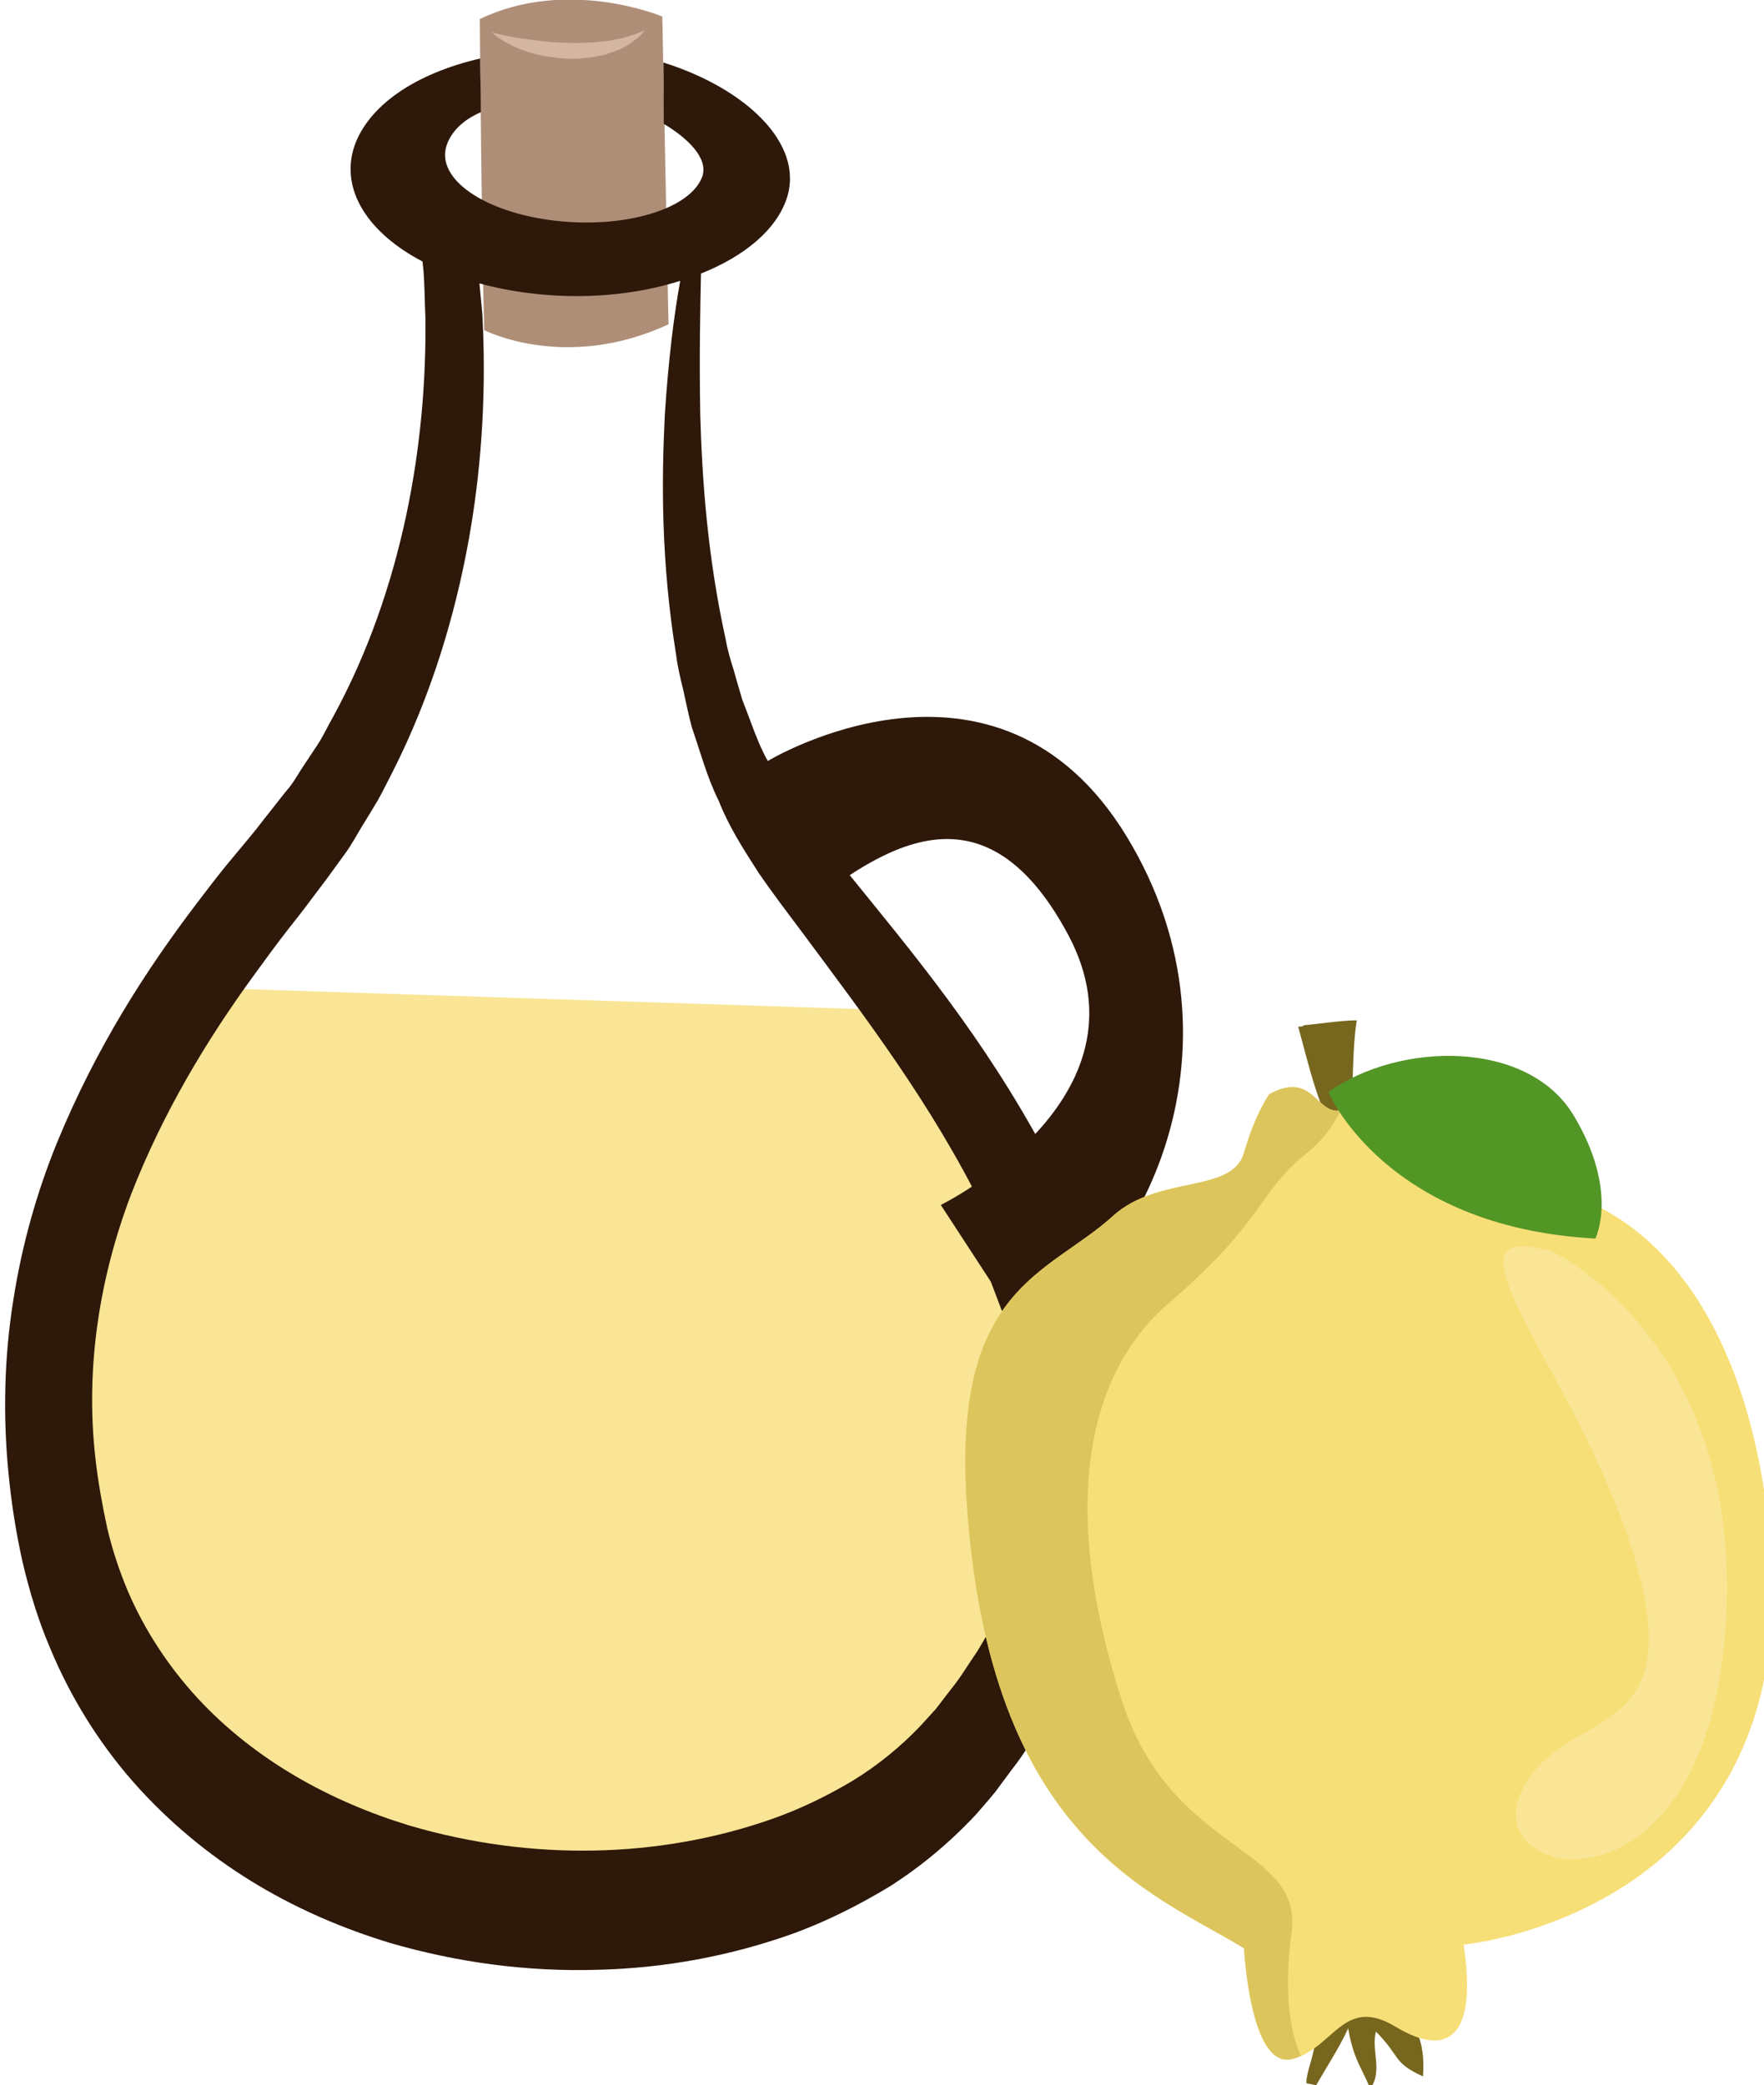 <?xml version="1.0" encoding="UTF-8" standalone="no"?>
<!-- Created with Inkscape (http://www.inkscape.org/) -->

<svg
   xmlns:dc="http://purl.org/dc/elements/1.1/"
   xmlns:cc="http://creativecommons.org/ns#"
   xmlns:rdf="http://www.w3.org/1999/02/22-rdf-syntax-ns#"
   xmlns:svg="http://www.w3.org/2000/svg"
   xmlns="http://www.w3.org/2000/svg"
   xmlns:sodipodi="http://sodipodi.sourceforge.net/DTD/sodipodi-0.dtd"
   xmlns:inkscape="http://www.inkscape.org/namespaces/inkscape"
   width="1284.154mm"
   height="1517.499mm"
   viewBox="0 0 1284.154 1517.5"
   version="1.1"
   id="svg8"
   inkscape:version="0.92.4 (5da689c313, 2019-01-14)"
   sodipodi:docname="Ocet z kdoule.svg">
  <defs
     id="defs2">
    <clipPath
       clipPathUnits="userSpaceOnUse"
       id="clipPath1182">
      <path
         inkscape:connector-curvature="0"
         d="M 0,2526 H 1181 V 0 H 0 Z"
         id="path1180" />
    </clipPath>
    <clipPath
       clipPathUnits="userSpaceOnUse"
       id="clipPath5974">
      <path
         inkscape:connector-curvature="0"
         d="m 890.598,2298.23 h 59.431 v -64.36 h -59.431 z"
         id="path5972" />
    </clipPath>
    <style
       type="text/css"
       id="style2"><![CDATA[
    .fil5 {fill:#45AF51;fill-rule:nonzero}
    .fil4 {fill:#662E12;fill-rule:nonzero}
    .fil2 {fill:#93360C;fill-rule:nonzero}
    .fil9 {fill:#AAA494;fill-rule:nonzero}
    .fil3 {fill:#BF5D36;fill-rule:nonzero}
    .fil11 {fill:#BFB7A5;fill-rule:nonzero}
    .fil1 {fill:#CC5E21;fill-rule:nonzero}
    .fil8 {fill:#D8D8D8;fill-rule:nonzero}
    .fil10 {fill:#E5E1DA;fill-rule:nonzero}
    .fil7 {fill:#E6E6E6;fill-rule:nonzero}
    .fil0 {fill:#EAB234;fill-rule:nonzero}
    .fil6 {fill:#F4F2F2;fill-rule:nonzero}
    .fil12 {fill:white;fill-rule:nonzero}
   ]]></style>
    <style
       type="text/css"
       id="style2-6"><![CDATA[
    .fil3 {fill:#628C2C;fill-rule:nonzero}
    .fil0 {fill:#7CD6E0;fill-rule:nonzero}
    .fil2 {fill:#BC0F41;fill-rule:nonzero}
    .fil1 {fill:#E04661;fill-rule:nonzero}
   ]]></style>
    <style
       type="text/css"
       id="style2-7"><![CDATA[
    .str0 {stroke:white;stroke-width:70.56}
    .fil1 {fill:#5D6608;fill-rule:nonzero}
    .fil4 {fill:#7A1111;fill-rule:nonzero}
    .fil2 {fill:#A51C1C;fill-rule:nonzero}
    .fil5 {fill:#AF5941;fill-rule:nonzero}
    .fil6 {fill:#BA1313;fill-rule:nonzero}
    .fil3 {fill:#BC664B;fill-rule:nonzero}
    .fil7 {fill:#BF3D3D;fill-rule:nonzero}
    .fil0 {fill:white;fill-rule:nonzero}
   ]]></style>
    <style
       type="text/css"
       id="style2-0"><![CDATA[
    .fil0 {fill:#5D6608;fill-rule:nonzero}
    .fil1 {fill:#750404;fill-rule:nonzero}
    .fil2 {fill:#8C2626;fill-rule:nonzero}
   ]]></style>
    <style
       type="text/css"
       id="style2-9"><![CDATA[
    .fil5 {fill:#45AF51;fill-rule:nonzero}
    .fil4 {fill:#662E12;fill-rule:nonzero}
    .fil2 {fill:#93360C;fill-rule:nonzero}
    .fil9 {fill:#AAA494;fill-rule:nonzero}
    .fil3 {fill:#BF5D36;fill-rule:nonzero}
    .fil11 {fill:#BFB7A5;fill-rule:nonzero}
    .fil1 {fill:#CC5E21;fill-rule:nonzero}
    .fil8 {fill:#D8D8D8;fill-rule:nonzero}
    .fil10 {fill:#E5E1DA;fill-rule:nonzero}
    .fil7 {fill:#E6E6E6;fill-rule:nonzero}
    .fil0 {fill:#EAB234;fill-rule:nonzero}
    .fil6 {fill:#F4F2F2;fill-rule:nonzero}
    .fil12 {fill:white;fill-rule:nonzero}
   ]]></style>
    <style
       type="text/css"
       id="style2-6-7"><![CDATA[
    .fil3 {fill:#628C2C;fill-rule:nonzero}
    .fil0 {fill:#7CD6E0;fill-rule:nonzero}
    .fil2 {fill:#BC0F41;fill-rule:nonzero}
    .fil1 {fill:#E04661;fill-rule:nonzero}
   ]]></style>
    <style
       type="text/css"
       id="style2-7-7"><![CDATA[
    .str0 {stroke:white;stroke-width:70.56}
    .fil1 {fill:#5D6608;fill-rule:nonzero}
    .fil4 {fill:#7A1111;fill-rule:nonzero}
    .fil2 {fill:#A51C1C;fill-rule:nonzero}
    .fil5 {fill:#AF5941;fill-rule:nonzero}
    .fil6 {fill:#BA1313;fill-rule:nonzero}
    .fil3 {fill:#BC664B;fill-rule:nonzero}
    .fil7 {fill:#BF3D3D;fill-rule:nonzero}
    .fil0 {fill:white;fill-rule:nonzero}
   ]]></style>
    <style
       type="text/css"
       id="style2-4">
   <![CDATA[
    .fil6 {fill:#649319;fill-rule:nonzero}
    .fil3 {fill:#91561C;fill-rule:nonzero}
    .fil0 {fill:#99BAB0;fill-rule:nonzero}
    .fil2 {fill:#CCE2DB;fill-rule:nonzero}
    .fil1 {fill:#DCF4E8;fill-rule:nonzero}
    .fil9 {fill:#DD271A;fill-rule:nonzero}
    .fil4 {fill:#ECAC28;fill-rule:nonzero}
    .fil5 {fill:#F2CC88;fill-rule:nonzero}
    .fil10 {fill:#F86849;fill-rule:nonzero}
    .fil11 {fill:#FCBEBE;fill-rule:nonzero}
    .fil7 {fill:#FD6B6A;fill-rule:nonzero}
    .fil8 {fill:#FFCE55;fill-rule:nonzero}
   ]]>
  </style>
    <style
       type="text/css"
       id="style2-66">
   <![CDATA[
    .fil6 {fill:#649319;fill-rule:nonzero}
    .fil3 {fill:#91561C;fill-rule:nonzero}
    .fil0 {fill:#99BAB0;fill-rule:nonzero}
    .fil2 {fill:#CCE2DB;fill-rule:nonzero}
    .fil1 {fill:#DCF4E8;fill-rule:nonzero}
    .fil9 {fill:#DD271A;fill-rule:nonzero}
    .fil4 {fill:#ECAC28;fill-rule:nonzero}
    .fil5 {fill:#F2CC88;fill-rule:nonzero}
    .fil10 {fill:#F86849;fill-rule:nonzero}
    .fil11 {fill:#FCBEBE;fill-rule:nonzero}
    .fil7 {fill:#FD6B6A;fill-rule:nonzero}
    .fil8 {fill:#FFCE55;fill-rule:nonzero}
   ]]>
  </style>
    <style
       type="text/css"
       id="style2-90">
   <![CDATA[
    .fil5 {fill:#4A4A2F;fill-rule:nonzero}
    .fil6 {fill:#686532;fill-rule:nonzero}
    .fil7 {fill:#878664;fill-rule:nonzero}
    .fil0 {fill:#99BAB0;fill-rule:nonzero}
    .fil4 {fill:#C95700;fill-rule:nonzero}
    .fil2 {fill:#CCE2DB;fill-rule:nonzero}
    .fil1 {fill:#DCF4E8;fill-rule:nonzero}
    .fil3 {fill:#EC7703;fill-rule:nonzero}
   ]]>
  </style>
    <clipPath
       clipPathUnits="userSpaceOnUse"
       id="clipPath1182-2">
      <path
         inkscape:connector-curvature="0"
         d="M 0,2526 H 1181 V 0 H 0 Z"
         id="path1180-2" />
    </clipPath>
    <clipPath
       clipPathUnits="userSpaceOnUse"
       id="clipPath5974-6">
      <path
         inkscape:connector-curvature="0"
         d="m 890.598,2298.23 h 59.431 v -64.36 h -59.431 z"
         id="path5972-0" />
    </clipPath>
    <style
       type="text/css"
       id="style2-5">
   <![CDATA[
    .fil1 {fill:#628C2C;fill-rule:nonzero}
    .fil5 {fill:#AAA494;fill-rule:nonzero}
    .fil0 {fill:#BA1515;fill-rule:nonzero}
    .fil7 {fill:#BFB7A5;fill-rule:nonzero}
    .fil4 {fill:#D8D8D8;fill-rule:nonzero}
    .fil6 {fill:#E5E1DA;fill-rule:nonzero}
    .fil3 {fill:#E6E6E6;fill-rule:nonzero}
    .fil2 {fill:#F4F2F2;fill-rule:nonzero}
    .fil8 {fill:white;fill-rule:nonzero}
   ]]>
  </style>
    <style
       type="text/css"
       id="style2-8">
   <![CDATA[
    .fil3 {fill:black;fill-rule:nonzero}
    .fil6 {fill:#45AF51;fill-rule:nonzero}
    .fil5 {fill:#662E12;fill-rule:nonzero}
    .fil1 {fill:#BA855A;fill-rule:nonzero}
    .fil4 {fill:#D3290D;fill-rule:nonzero}
    .fil0 {fill:#DDC8B1;fill-rule:nonzero}
    .fil7 {fill:#EAB234;fill-rule:nonzero}
    .fil2 {fill:white;fill-rule:nonzero}
   ]]>
  </style>
    <clipPath
       clipPathUnits="userSpaceOnUse"
       id="clipPath1182-9">
      <path
         inkscape:connector-curvature="0"
         d="M 0,2526 H 1181 V 0 H 0 Z"
         id="path1180-4" />
    </clipPath>
    <clipPath
       clipPathUnits="userSpaceOnUse"
       id="clipPath5974-69">
      <path
         inkscape:connector-curvature="0"
         d="m 890.598,2298.23 h 59.431 v -64.36 h -59.431 z"
         id="path5972-2" />
    </clipPath>
    <style
       type="text/css"
       id="style2-51">
   <![CDATA[
    .fil0 {fill:#FEFEFE}
    .fil6 {fill:#C7D30D}
    .fil2 {fill:#45AF51;fill-rule:nonzero}
    .fil1 {fill:#662E12;fill-rule:nonzero}
    .fil3 {fill:#EDC043;fill-rule:nonzero}
    .fil4 {fill:#ADDDF6;}
    .fil5 {fill:#40A4B1;}
   ]]>
  </style>
    <style
       type="text/css"
       id="style2-53">
   <![CDATA[
    .fil2 {fill:black;fill-rule:nonzero}
    .fil9 {fill:#494918;fill-rule:nonzero}
    .fil4 {fill:#727534;fill-rule:nonzero}
    .fil7 {fill:#A88C13;fill-rule:nonzero}
    .fil6 {fill:#BFB2A1;fill-rule:nonzero}
    .fil0 {fill:#E5C11C;fill-rule:nonzero}
    .fil8 {fill:#EAD373;fill-rule:nonzero}
    .fil5 {fill:#F5F5F2;fill-rule:nonzero}
    .fil3 {fill:#F7F7F7;fill-rule:nonzero}
    .fil1 {fill:white;fill-rule:nonzero}
   ]]>
  </style>
    <style
       type="text/css"
       id="style2-1">
   <![CDATA[
    .fil0 {fill:black;fill-rule:nonzero}
    .fil5 {fill:#628C2C;fill-rule:nonzero}
    .fil4 {fill:#BC0F41;fill-rule:nonzero}
    .fil3 {fill:#E04661;fill-rule:nonzero}
    .fil2 {fill:#F7F7F7;fill-rule:nonzero}
    .fil1 {fill:white;fill-rule:nonzero}
   ]]>
  </style>
    <style
       type="text/css"
       id="style2-76">
   <![CDATA[
    .fil2 {fill:#628C2C;fill-rule:nonzero}
    .fil1 {fill:#BC0F41;fill-rule:nonzero}
    .fil0 {fill:#E04661;fill-rule:nonzero}
   ]]>
  </style>
    <style
       type="text/css"
       id="style2-3">
   <![CDATA[
    .fil2 {fill:#2D180A;fill-rule:nonzero}
    .fil7 {fill:#A31414;fill-rule:nonzero}
    .fil1 {fill:#AF8E77;fill-rule:nonzero}
    .fil6 {fill:#B50B0B;fill-rule:nonzero}
    .fil3 {fill:#D3B5A1;fill-rule:nonzero}
    .fil0 {fill:#D69090;fill-rule:nonzero}
    .fil5 {fill:#DBBC86;fill-rule:nonzero}
    .fil4 {fill:#F7E4E9;fill-rule:nonzero}
   ]]>
  </style>
  </defs>
  <sodipodi:namedview
     id="base"
     pagecolor="#ffffff"
     bordercolor="#666666"
     borderopacity="1.0"
     inkscape:pageopacity="0.0"
     inkscape:pageshadow="2"
     inkscape:zoom="0.12374369"
     inkscape:cx="608.76105"
     inkscape:cy="2671.1473"
     inkscape:document-units="mm"
     inkscape:current-layer="Vrstva_x0020_1_0"
     showgrid="false"
     inkscape:window-width="1920"
     inkscape:window-height="1001"
     inkscape:window-x="-9"
     inkscape:window-y="-9"
     inkscape:window-maximized="1" />
  <g
     inkscape:label="Vrstva 1"
     inkscape:groupmode="layer"
     id="layer1"
     transform="translate(297.562,661.925)">
    <g
       inkscape:groupmode="layer"
       inkscape:label="ikony-nove-leden2020-(19ks-ikon)-editovatelne (1)"
       transform="matrix(0.353,0,0,-0.353,-135.787,564.124)"
       id="g1174" />
    <g
       inkscape:label="Vrstva 1"
       inkscape:groupmode="layer"
       transform="matrix(0.265,0,0,0.265,-529.798,156.375)"
       id="layer1-4">
      <g
         inkscape:label="Vrstva 1"
         inkscape:groupmode="layer"
         transform="matrix(0.265,0,0,0.265,-37.972,299.049)"
         id="layer1-1" />
      <g
         inkscape:label="Vrstva 1"
         inkscape:groupmode="layer"
         transform="matrix(0.265,0,0,0.265,-617.826,298.137)"
         id="layer1-7">
 
 

 
 <g
   transform="matrix(3.78,0,0,3.78,-30421.843,-56190.578)"
   id="Vrstva_x0020_1">

  <g
   id="_678843104">
   
   
   
   
  
 
 <g
   transform="translate(1534.192,-117.073)"
   id="Vrstva_x0020_1-9">

  
  
 <g
   inkscape:groupmode="layer"
   inkscape:label="ikony-nove-leden2020-(19ks-ikon)-editovatelne (1)"
   transform="matrix(2.521,0,0,-2.521,9088.567,17593.99)"
   id="g1174-6">
  <g
     inkscape:groupmode="layer"
     inkscape:label="ikony-nove-leden2020-(19ks-ikon)-editovatelne (1)"
     transform="matrix(0.529,0,0,0.529,-1353.371,218.092)"
     id="g1174-2">
 
 <g
   transform="matrix(0.75,0,0,-0.75,-8858.575,11869.251)"
   id="Vrstva_x0020_1-0">

  
  
  
  
  
 
 
 <g
   transform="translate(6247.618,-1024.684)"
   id="Vrstva_x0020_1-6">

  <g
   id="_651935664">
   
   
   
   
   
   
   
   
   
   
   
   
   
   
   
   
   
  
 
 

 
 
 <g
   transform="matrix(1.016,0,0,1.016,-4650.304,279.313)"
   id="Vrstva_x0020_1_0">

  
  
 
 
 <g
   transform="matrix(0.985,0,0,0.985,4690.095,-673.972)"
   id="Vrstva_x0020_1-3">

  <g
   id="_875408856">
   <path
   inkscape:connector-curvature="0"
   d="m 8288,14510 c 0,0 -664,1251 -181,1889 483,637 2197,1201 2616,-411 0,0 35,-810 -488,-1415 z"
   style="fill:#f9e595;fill-opacity:1;fill-rule:nonzero"
   id="path7"
   class="fil0" />

   <path
   inkscape:connector-curvature="0"
   d="m 9086,11858 c 0,0 5,608 12,852 0,0 223,115 505,-16 l -17,-843 c 0,0 -259,-109 -500,7 z"
   style="fill:#af8e77;fill-rule:nonzero"
   id="path9"
   class="fil1" />

   <path
   inkscape:connector-curvature="0"
   d="m 10624,15846 c -9,84 -29,167 -59,248 -28,81 -70,158 -115,233 -25,36 -47,74 -75,108 l -40,52 -41,45 c -55,58 -119,110 -188,152 -69,41 -143,77 -220,104 -308,108 -658,116 -992,18 -217,-66 -424,-179 -582,-350 -78,-85 -144,-184 -191,-294 -23,-55 -42,-112 -56,-172 -13,-60 -25,-126 -32,-189 -29,-253 13,-502 98,-725 87,-223 207,-422 336,-599 32,-44 64,-88 97,-130 17,-21 33,-42 49,-63 17,-23 35,-46 52,-69 17,-23 34,-47 51,-70 17,-23 31,-49 46,-74 15,-24 30,-49 45,-74 14,-25 27,-52 40,-77 105,-207 172,-429 210,-643 38,-215 46,-422 36,-611 -3,-28 -5,-56 -8,-84 44,12 90,21 139,27 147,18 291,4 411,-34 -16,89 -32,211 -42,365 -9,179 -11,402 31,660 4,33 12,65 20,98 7,33 14,66 23,100 23,66 41,136 74,202 27,69 67,131 108,195 39,57 81,112 123,168 166,224 351,464 495,757 70,146 130,306 152,474 11,83 14,168 5,252 z m 210,-307 c -34,-221 -112,-408 -195,-570 -171,-322 -371,-558 -545,-773 -43,-53 -86,-105 -126,-155 -33,-50 -68,-95 -93,-151 -29,-51 -47,-111 -69,-165 -9,-29 -17,-58 -25,-86 -9,-28 -17,-56 -22,-85 -50,-228 -64,-439 -69,-611 -3,-166 0,-296 2,-388 118,-47 206,-119 235,-206 49,-149 -112,-301 -338,-372 1,64 1,161 1,168 64,38 122,93 106,143 -31,90 -212,145 -406,122 -193,-23 -325,-115 -295,-206 12,-36 43,-69 94,-91 0,-30 -2,-117 -2,-147 -177,41 -306,128 -345,241 -39,119 38,237 187,315 1,10 2,20 3,29 3,41 3,83 5,125 2,171 -13,355 -53,543 -40,187 -105,377 -201,552 -12,21 -23,44 -36,66 -13,20 -27,41 -41,62 -14,20 -26,43 -41,62 -16,19 -31,39 -47,59 -15,19 -31,39 -47,60 -17,21 -35,42 -53,64 -36,42 -71,88 -106,134 -141,185 -278,398 -385,659 -53,130 -95,275 -119,429 -25,155 -29,318 -13,478 8,81 20,158 38,239 19,81 43,160 75,235 62,150 148,281 247,389 199,216 438,345 684,420 189,55 378,79 565,74 187,-4 371,-38 548,-102 88,-33 174,-76 258,-127 83,-53 162,-118 235,-196 18,-21 36,-41 53,-62 l 46,-62 c 32,-40 59,-87 88,-130 54,-94 105,-190 141,-299 37,-108 63,-223 74,-340 10,-117 4,-234 -13,-344 z"
   style="fill:#2d180a;fill-rule:nonzero"
   id="path11"
   class="fil2" />

   <path
   inkscape:connector-curvature="0"
   d="m 9119,11895 c 0,0 7,1 19,4 12,3 28,6 48,10 20,3 43,6 68,9 24,3 51,5 77,5 13,0 26,1 39,0 13,-1 25,-1 37,-2 13,-1 24,-3 36,-4 10,-3 21,-4 31,-6 9,-3 18,-5 26,-8 7,-2 15,-4 20,-7 11,-4 18,-7 18,-7 0,0 -5,6 -13,15 -5,5 -11,9 -18,14 -6,6 -15,11 -24,16 -10,6 -21,10 -32,14 -12,4 -24,9 -38,11 -13,2 -26,5 -41,6 -14,2 -28,1 -42,2 -28,-2 -57,-5 -83,-11 -25,-6 -49,-14 -68,-23 -19,-9 -35,-19 -45,-26 -9,-7 -15,-12 -15,-12 z"
   style="fill:#d3b5a1;fill-rule:nonzero"
   id="path13"
   class="fil3" />

   <path
   inkscape:connector-curvature="0"
   d="m 9875,13890 c 0,0 627,-380 984,208 356,587 27,1224 -319,1360 l -54,-142 -137,-210 c 0,0 590,-289 349,-740 -242,-452 -536,-217 -751,-52 l -119,-371 z"
   style="fill:#2d180a;fill-rule:nonzero"
   id="path15"
   class="fil2" />

  </g>

  
 </g>

</g>

</g>

  
 </g>

</g>
<g
   id="g1176"
   transform="matrix(1.502,0,0,1.502,3670.946,-757.654)">
  <g
     clip-path="url(#clipPath1182-9)"
     id="g1178">
    <g
       transform="matrix(9.681,0,0,9.681,517.886,433.104)"
       id="g4404">
      <path
         inkscape:connector-curvature="0"
         d="m 0,0 c 0.432,-1.613 -1.137,-4.727 -1.114,-6.497 -0.032,-0.045 1.321,-0.254 1.391,-0.312 1.399,2.481 3.158,5.118 4.531,8.049 0.748,-4.45 1.984,-5.641 3.116,-8.541 1.81,2.593 0.105,5.375 0.801,8.098 3.556,-3.599 2.328,-4.367 6.661,-6.344 C 16.157,5.125 8.425,5.882 2.705,3.447"
         style="fill:#77661d;fill-opacity:1;fill-rule:nonzero;stroke:none"
         id="path4406" />
    </g>
    <g
       transform="matrix(9.681,0,0,9.681,554.483,1655.9)"
       id="g4408">
      <path
         inkscape:connector-curvature="0"
         d="m 0,0 c -3.128,4.45 -4.564,11.242 -6.049,16.553 0.079,0.012 0.789,-0.025 0.78,0.206 2.384,0.197 5.083,0.667 7.507,0.692 C 1.333,11.855 2.055,4.325 0.574,-0.806"
         style="fill:#77661d;fill-opacity:1;fill-rule:nonzero;stroke:none"
         id="path4410" />
    </g>
    <g
       transform="matrix(9.681,0,0,9.681,242.678,1557.32)"
       id="g4412">
      <path
         inkscape:connector-curvature="0"
         d="m 0,0 c -9.198,-8.356 -22.774,-9.992 -20.704,-40.665 3.201,-47.392 26.163,-54.97 39.211,-62.891 0,0 0.841,-17.132 6.77,-15.664 5.928,1.466 7.247,9.038 14.645,4.577 7.396,-4.459 11.605,-1.546 9.64,11.604 0,0 46.733,4.298 43.521,54.681 -1.441,22.563 -9.332,42.339 -25.095,49.962 -15.762,7.625 -19.025,5.56 -20.294,6.979 -1.27,1.42 -5.975,13.823 -9.687,11.781 -3.711,-2.042 -0.766,-5.035 -6.152,-5.502 -3.164,-0.275 -3.734,5.604 -9.762,2.342 0,0 -1.943,-2.588 -3.612,-8.341 C 16.81,3.111 6.358,5.776 0,0"
         style="fill:#f7df77;fill-opacity:1;fill-rule:nonzero;stroke:none"
         id="path4414" />
    </g>
    <g
       transform="matrix(9.681,0,0,9.681,254.987,892.507)"
       id="g4416">
      <path
         inkscape:connector-curvature="0"
         d="m 0,0 c -8.431,25.878 -5.827,45.653 6.6,56.337 13.719,11.796 12.544,15.628 19.506,21.199 2.238,1.792 3.79,3.915 4.783,6.037 -0.105,-0.011 -0.193,-0.028 -0.305,-0.039 -3.164,-0.275 -3.734,5.604 -9.763,2.342 0,0 -1.942,-2.588 -3.611,-8.341 C 15.538,71.783 5.087,74.448 -1.271,68.672 -10.47,60.315 -24.046,58.68 -21.976,28.007 c 3.202,-47.392 26.163,-54.97 39.211,-62.891 0,0 0.841,-17.133 6.771,-15.664 0.453,0.11 0.876,0.263 1.281,0.438 -1.235,2.52 -2.605,8.273 -1.339,17.378 C 25.683,-20.258 7.074,-21.714 0,0"
         style="fill:#ddc55e;fill-opacity:1;fill-rule:nonzero;stroke:none"
         id="path4418" />
    </g>
    <g
       transform="matrix(9.681,0,0,9.681,845.461,1507.61)"
       id="g4420">
      <path
         inkscape:connector-curvature="0"
         d="m 0,0 c 0,0 27.585,-13.13 24.275,-54.063 -3.309,-40.931 -34.58,-34.986 -28.935,-22.456 5.642,12.53 23.748,6.304 16.411,32.355 C 4.412,-18.113 -18.566,5.592 0,0"
         style="fill:#f9e595;fill-opacity:1;fill-rule:nonzero;stroke:none"
         id="path4422" />
    </g>
    <g
       transform="matrix(9.681,0,0,9.681,537.163,1726.59)"
       id="g4424">
      <path
         inkscape:connector-curvature="0"
         d="m 0,0 c 0,0 8.016,-19.104 37.772,-20.703 0,0 3.385,6.703 -3.091,17.436 C 28.205,7.467 10.022,7.163 0,0"
         style="fill:#529626;fill-opacity:1;fill-rule:nonzero;stroke:none"
         id="path4426" />
    </g>
  </g>
</g>

</g>
</g>

 
 
</g>

</g>

  
 </g>

</g>
    </g>
  </g>
</svg>
